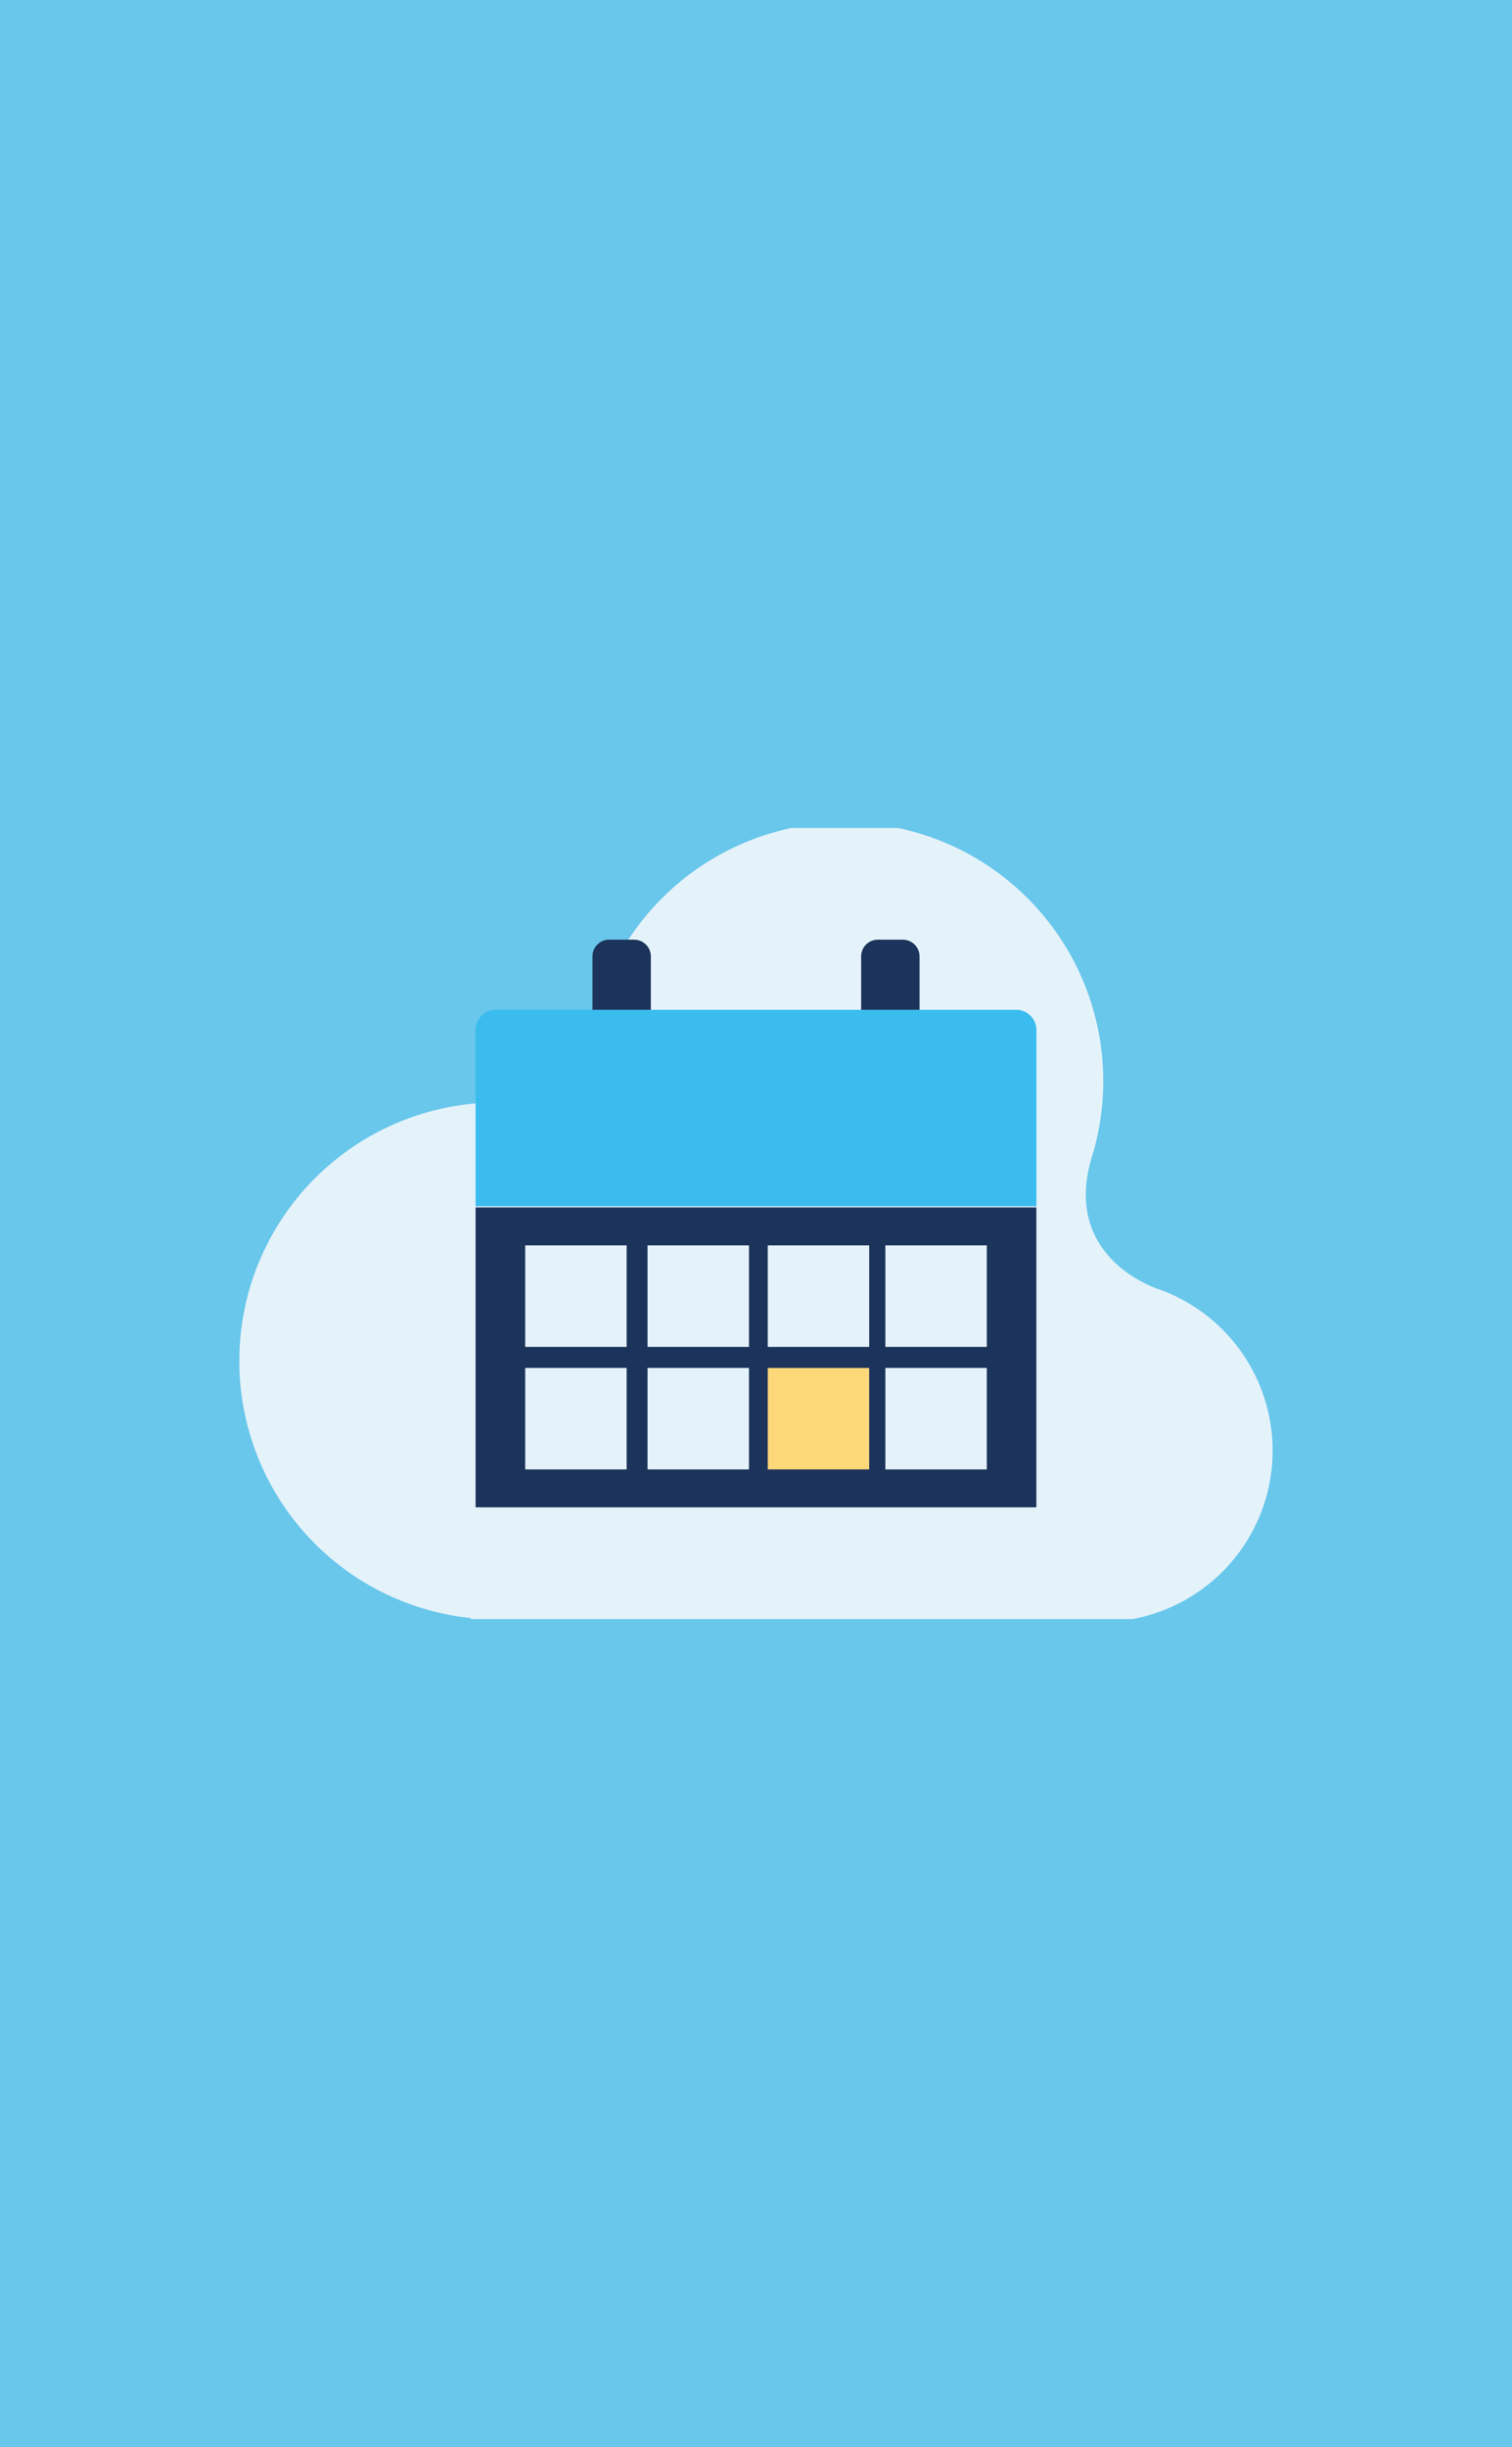 <svg xmlns="http://www.w3.org/2000/svg" xmlns:xlink="http://www.w3.org/1999/xlink" viewBox="0 0 306 495"><defs><style>.cls-1{fill:none;}.cls-2{fill:#68c7eb;}.cls-3{clip-path:url(#clip-path);}.cls-4{fill:#e4f2fa;}.cls-5{clip-path:url(#clip-path-2);}.cls-6{fill:#3abcee;}.cls-7{fill:#1c345b;}.cls-8{fill:#fcd87a;}</style><clipPath id="clip-path"><rect class="cls-1" x="48.44" y="167.49" width="209.12" height="160.02"/></clipPath><clipPath id="clip-path-2"><rect class="cls-1" x="48.44" y="167.49" width="209.12" height="160.02"/></clipPath></defs><g id="Calque_2" data-name="Calque 2"><g id="Calque_1-2" data-name="Calque 1"><rect class="cls-2" width="306" height="495"/><g class="cls-3"><path class="cls-4" d="M95.26,327.51H229.2a34.65,34.65,0,0,0,5.92-66.5h0c-.37-.14-.74-.27-1.12-.39-4.15-1.6-17.73-8.23-13.41-25.24.17-.55.32-1.1.47-1.66l.12-.37h0A52.3,52.3,0,0,0,120.76,204h0s-5.21,17.5-23.93,19v.16a52.29,52.29,0,0,0-1.56,104.15Z"/></g><g class="cls-5"><path class="cls-6" d="M209.75,244H96.25V208.33a4.08,4.08,0,0,1,4.07-4.06H205.68a4.08,4.08,0,0,1,4.07,4.06Z"/><path class="cls-7" d="M131.72,204.27H119.9v-10.8a3.38,3.38,0,0,1,3.38-3.39h5.05a3.39,3.39,0,0,1,3.39,3.39Z"/><path class="cls-7" d="M186.1,204.27H174.28v-10.8a3.38,3.38,0,0,1,3.38-3.39h5.05a3.39,3.39,0,0,1,3.39,3.39Z"/><rect class="cls-7" x="96.25" y="244.24" width="113.49" height="60.67"/><rect class="cls-4" x="106.29" y="251.92" width="20.53" height="20.53"/><rect class="cls-4" x="131.05" y="251.92" width="20.53" height="20.53"/><rect class="cls-4" x="155.38" y="251.92" width="20.53" height="20.53"/><rect class="cls-4" x="179.18" y="251.92" width="20.53" height="20.53"/><rect class="cls-4" x="106.29" y="276.71" width="20.53" height="20.53"/><rect class="cls-4" x="131.05" y="276.71" width="20.53" height="20.53"/><rect class="cls-8" x="155.38" y="276.71" width="20.53" height="20.53"/><rect class="cls-4" x="179.18" y="276.71" width="20.53" height="20.53"/></g></g></g></svg>